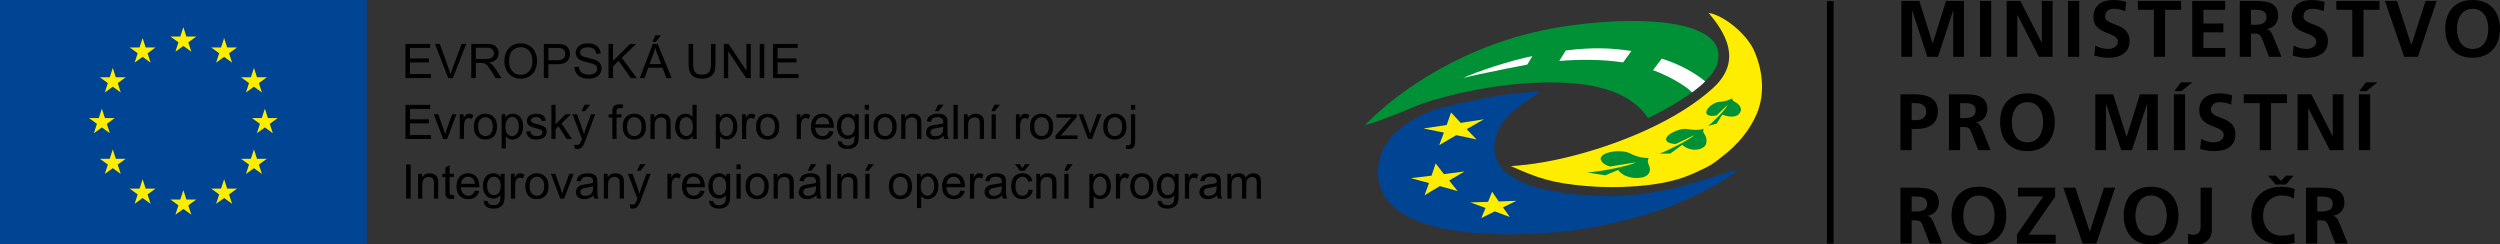 <?xml version="1.0" encoding="utf-8"?>
<!-- Generator: Adobe Illustrator 16.0.3, SVG Export Plug-In . SVG Version: 6.00 Build 0)  -->
<!DOCTYPE svg PUBLIC "-//W3C//DTD SVG 1.1//EN" "http://www.w3.org/Graphics/SVG/1.1/DTD/svg11.dtd">
<svg version="1.1" id="Vrstva_1" xmlns="http://www.w3.org/2000/svg" xmlns:xlink="http://www.w3.org/1999/xlink" x="0px" y="0px"
	 width="1227.081px" height="120px" viewBox="0 0 1227.081 120" enable-background="new 0 0 1227.081 120" xml:space="preserve">
<rect x="0" y="0" width="1227.081" height="120" fill="#333333" stroke="none"/>
<g>
	<polygon points="199.011,38.334 199.011,21.565 211.137,21.565 211.137,23.543 201.23,23.543 201.23,28.68 210.508,28.68 
		210.508,30.647 201.23,30.647 201.23,36.356 211.525,36.356 211.525,38.334 	"/>
	<g>
		<defs>
			<rect id="SVGID_1_" width="1227.081" height="120"/>
		</defs>
		<clipPath id="SVGID_2_">
			<use xlink:href="#SVGID_1_"  overflow="visible"/>
		</clipPath>
		<path clip-path="url(#SVGID_2_)" d="M219.993,38.334l-6.497-16.769h2.402l4.358,12.182c0.351,0.977,0.644,1.892,0.882,2.745
			c0.259-0.914,0.559-1.83,0.903-2.745l4.529-12.182h2.266l-6.566,16.769H219.993z"/>
		<path clip-path="url(#SVGID_2_)" d="M233.548,28.966h4.771c1.014,0,1.808-0.105,2.379-0.315c0.572-0.209,1.006-0.544,1.304-1.006
			c0.298-0.461,0.447-0.962,0.447-1.504c0-0.793-0.288-1.445-0.865-1.957c-0.575-0.51-1.485-0.766-2.727-0.766h-5.309V28.966z
			 M231.33,38.334V21.565h7.435c1.494,0,2.63,0.15,3.409,0.451c0.778,0.302,1.399,0.834,1.865,1.596
			c0.464,0.763,0.697,1.605,0.697,2.528c0,1.189-0.384,2.191-1.155,3.008c-0.771,0.817-1.959,1.335-3.569,1.556
			c0.586,0.282,1.033,0.562,1.338,0.835c0.648,0.595,1.263,1.339,1.842,2.231l2.918,4.563h-2.792l-2.219-3.487
			c-0.648-1.007-1.183-1.778-1.602-2.312c-0.42-0.534-0.795-0.908-1.127-1.121c-0.332-0.214-0.669-0.362-1.012-0.446
			c-0.252-0.053-0.663-0.08-1.235-0.08h-2.575v7.446H231.33z"/>
		<path clip-path="url(#SVGID_2_)" d="M249.851,30.2c0,2.022,0.543,3.614,1.63,4.777c1.086,1.163,2.45,1.744,4.089,1.744
			c1.67,0,3.045-0.588,4.124-1.762c1.079-1.175,1.618-2.842,1.618-5c0-1.364-0.231-2.556-0.691-3.572
			c-0.462-1.021-1.138-1.809-2.026-2.369c-0.887-0.561-1.884-0.841-2.99-0.841c-1.572,0-2.923,0.54-4.055,1.617
			C250.416,25.875,249.851,27.678,249.851,30.2 M247.562,30.166c0-2.782,0.747-4.963,2.242-6.536
			c1.495-1.575,3.425-2.362,5.788-2.362c1.549,0,2.944,0.37,4.188,1.109c1.242,0.739,2.191,1.771,2.842,3.095
			c0.652,1.321,0.979,2.823,0.979,4.5c0,1.702-0.344,3.223-1.03,4.565c-0.687,1.341-1.659,2.358-2.917,3.048
			c-1.259,0.69-2.617,1.035-4.073,1.035c-1.578,0-2.989-0.381-4.233-1.144c-1.242-0.762-2.184-1.803-2.825-3.123
			C247.882,33.034,247.562,31.639,247.562,30.166"/>
		<path clip-path="url(#SVGID_2_)" d="M269.147,29.537h4.336c1.433,0,2.452-0.266,3.054-0.801c0.603-0.534,0.903-1.285,0.903-2.253
			c0-0.702-0.176-1.302-0.532-1.802c-0.354-0.499-0.822-0.829-1.401-0.989c-0.373-0.099-1.064-0.149-2.071-0.149h-4.289V29.537z
			 M266.929,38.334V21.565h6.326c1.113,0,1.964,0.052,2.551,0.16c0.823,0.136,1.514,0.397,2.07,0.783
			c0.557,0.385,1.005,0.925,1.344,1.618c0.339,0.693,0.509,1.456,0.509,2.287c0,1.428-0.454,2.635-1.361,3.621
			c-0.907,0.987-2.547,1.481-4.918,1.481h-4.302v6.817H266.929z"/>
		<path clip-path="url(#SVGID_2_)" d="M281.94,32.946l2.093-0.183c0.099,0.838,0.331,1.526,0.691,2.064
			c0.363,0.538,0.927,0.972,1.688,1.305c0.762,0.332,1.62,0.497,2.574,0.497c0.847,0,1.594-0.125,2.241-0.378
			c0.648-0.25,1.132-0.596,1.447-1.035c0.317-0.438,0.477-0.917,0.477-1.435c0-0.527-0.154-0.986-0.459-1.379
			s-0.81-0.724-1.51-0.989c-0.451-0.175-1.446-0.448-2.986-0.817c-1.54-0.371-2.62-0.72-3.237-1.048
			c-0.8-0.419-1.397-0.938-1.79-1.561s-0.589-1.317-0.589-2.088c0-0.847,0.24-1.639,0.722-2.374
			c0.479-0.735,1.182-1.293,2.104-1.676c0.922-0.381,1.947-0.572,3.077-0.572c1.241,0,2.338,0.199,3.288,0.602
			c0.95,0.399,1.68,0.988,2.19,1.768c0.511,0.777,0.785,1.658,0.824,2.642l-2.128,0.16c-0.114-1.061-0.502-1.86-1.161-2.402
			c-0.66-0.542-1.634-0.812-2.923-0.812c-1.343,0-2.32,0.245-2.935,0.737c-0.613,0.492-0.921,1.085-0.921,1.778
			c0,0.603,0.218,1.099,0.652,1.488c0.427,0.389,1.543,0.787,3.346,1.195c1.804,0.406,3.041,0.764,3.712,1.068
			c0.978,0.451,1.698,1.021,2.162,1.711c0.465,0.69,0.698,1.485,0.698,2.384c0,0.893-0.255,1.734-0.768,2.523
			c-0.51,0.789-1.244,1.403-2.201,1.841c-0.957,0.439-2.033,0.658-3.232,0.658c-1.516,0-2.789-0.221-3.813-0.663
			c-1.026-0.441-1.832-1.107-2.416-1.995C282.278,35.072,281.97,34.067,281.94,32.946"/>
	</g>
	<polygon points="298.674,38.334 298.674,21.565 300.894,21.565 300.894,29.881 309.222,21.565 312.23,21.565 305.194,28.36 
		312.539,38.334 309.61,38.334 303.639,29.847 300.894,32.522 300.894,38.334 	"/>
	<g>
		<defs>
			<rect id="SVGID_3_" width="1227.081" height="120"/>
		</defs>
		<clipPath id="SVGID_4_">
			<use xlink:href="#SVGID_3_"  overflow="visible"/>
		</clipPath>
		<path clip-path="url(#SVGID_4_)" d="M320.201,20.535l1.522-3.203h2.7l-2.519,3.203H320.201z M318.816,31.448h5.687l-1.751-4.645
			c-0.533-1.411-0.93-2.569-1.188-3.479c-0.214,1.076-0.515,2.146-0.904,3.204L318.816,31.448z M313.979,38.334l6.44-16.769h2.392
			l6.863,16.769h-2.528l-1.957-5.079h-7.011l-1.843,5.079H313.979z"/>
		<path clip-path="url(#SVGID_4_)" d="M348.961,21.565h2.219v9.688c0,1.686-0.19,3.024-0.57,4.016
			c-0.383,0.991-1.07,1.798-2.066,2.419c-0.995,0.621-2.301,0.932-3.917,0.932c-1.572,0-2.857-0.271-3.855-0.812
			c-1-0.541-1.713-1.325-2.14-2.352c-0.427-1.024-0.64-2.427-0.64-4.203v-9.688h2.219v9.676c0,1.458,0.135,2.531,0.406,3.221
			c0.27,0.69,0.734,1.223,1.396,1.597c0.659,0.373,1.465,0.561,2.42,0.561c1.631,0,2.795-0.371,3.488-1.11
			c0.694-0.739,1.041-2.161,1.041-4.268V21.565z"/>
	</g>
	<polygon points="355.297,38.334 355.297,21.565 357.573,21.565 366.381,34.731 366.381,21.565 368.509,21.565 368.509,38.334 
		366.231,38.334 357.425,25.156 357.425,38.334 	"/>
	<rect x="372.898" y="21.565" width="2.218" height="16.769"/>
	<polygon points="379.425,38.334 379.425,21.565 391.551,21.565 391.551,23.543 381.644,23.543 381.644,28.68 390.922,28.68 
		390.922,30.647 381.644,30.647 381.644,36.356 391.938,36.356 391.938,38.334 	"/>
	<rect x="199.344" y="80.697" width="2.219" height="16.768"/>
	<g>
		<defs>
			<rect id="SVGID_5_" width="1227.081" height="120"/>
		</defs>
		<clipPath id="SVGID_6_">
			<use xlink:href="#SVGID_5_"  overflow="visible"/>
		</clipPath>
		<path clip-path="url(#SVGID_6_)" d="M205.212,97.466V85.318h1.853v1.727c0.892-1.334,2.182-2.002,3.866-2.002
			c0.733,0,1.406,0.133,2.019,0.395c0.615,0.264,1.074,0.609,1.379,1.035c0.305,0.428,0.519,0.936,0.641,1.523
			c0.076,0.379,0.114,1.047,0.114,2.002v7.469h-2.059v-7.389c0-0.84-0.08-1.469-0.24-1.883c-0.16-0.416-0.444-0.748-0.853-0.996
			c-0.408-0.248-0.886-0.371-1.435-0.371c-0.877,0-1.634,0.277-2.271,0.834c-0.637,0.559-0.955,1.615-0.955,3.17v6.635H205.212z"/>
		<path clip-path="url(#SVGID_6_)" d="M222.735,95.623l0.298,1.82c-0.579,0.121-1.098,0.184-1.555,0.184
			c-0.748,0-1.328-0.119-1.739-0.355c-0.412-0.236-0.702-0.547-0.87-0.932c-0.167-0.385-0.251-1.195-0.251-2.432v-6.988h-1.51
			v-1.604h1.51v-3.008l2.047-1.236v4.244h2.07v1.604h-2.07v7.104c0,0.588,0.036,0.965,0.109,1.131
			c0.072,0.17,0.191,0.303,0.355,0.402c0.164,0.098,0.398,0.146,0.703,0.146C222.062,95.703,222.362,95.677,222.735,95.623"/>
		<path clip-path="url(#SVGID_6_)" d="M226.306,90.224h6.783c-0.09-1.021-0.35-1.789-0.777-2.299
			c-0.657-0.793-1.507-1.189-2.551-1.189c-0.946,0-1.742,0.316-2.385,0.949C226.732,88.32,226.375,89.166,226.306,90.224
			 M233.066,93.554l2.129,0.262c-0.336,1.244-0.958,2.209-1.866,2.895c-0.907,0.688-2.067,1.029-3.477,1.029
			c-1.777,0-3.185-0.547-4.226-1.641s-1.562-2.629-1.562-4.605c0-2.043,0.526-3.629,1.578-4.758
			c1.053-1.127,2.418-1.693,4.096-1.693c1.624,0,2.952,0.553,3.98,1.658c1.03,1.105,1.545,2.662,1.545,4.668
			c0,0.123-0.005,0.305-0.012,0.549h-9.06c0.077,1.334,0.454,2.357,1.134,3.066c0.678,0.709,1.525,1.063,2.538,1.063
			c0.756,0,1.399-0.199,1.935-0.594C232.331,95.056,232.755,94.423,233.066,93.554"/>
		<path clip-path="url(#SVGID_6_)" d="M239.105,91.173c0,1.596,0.317,2.758,0.95,3.488c0.633,0.734,1.426,1.1,2.38,1.1
			c0.945,0,1.739-0.363,2.379-1.092c0.641-0.729,0.961-1.871,0.961-3.426c0-1.488-0.33-2.609-0.99-3.363
			c-0.66-0.756-1.455-1.133-2.384-1.133c-0.916,0-1.694,0.371-2.335,1.115C239.427,88.607,239.105,89.71,239.105,91.173
			 M237.401,98.472l2.002,0.299c0.084,0.617,0.317,1.066,0.698,1.35c0.511,0.379,1.209,0.572,2.093,0.572
			c0.954,0,1.689-0.193,2.209-0.572c0.518-0.383,0.868-0.916,1.052-1.602c0.106-0.42,0.155-1.303,0.149-2.643
			c-0.901,1.061-2.022,1.59-3.364,1.59c-1.671,0-2.963-0.604-3.878-1.809c-0.916-1.205-1.372-2.65-1.372-4.334
			c0-1.16,0.21-2.229,0.629-3.209s1.027-1.738,1.824-2.271c0.797-0.533,1.733-0.801,2.809-0.801c1.434,0,2.615,0.58,3.546,1.738
			v-1.463h1.899v10.5c0,1.893-0.193,3.232-0.578,4.021c-0.385,0.789-0.996,1.412-1.83,1.871c-0.835,0.457-1.863,0.686-3.083,0.686
			c-1.449,0-2.62-0.326-3.512-0.979S237.37,99.783,237.401,98.472"/>
		<path clip-path="url(#SVGID_6_)" d="M250.785,97.466V85.318h1.853v1.842c0.473-0.863,0.91-1.432,1.31-1.705
			c0.401-0.275,0.841-0.412,1.322-0.412c0.694,0,1.398,0.223,2.115,0.664l-0.708,1.91c-0.504-0.297-1.007-0.447-1.51-0.447
			c-0.451,0-0.855,0.137-1.213,0.408c-0.359,0.27-0.614,0.645-0.766,1.127c-0.229,0.73-0.343,1.533-0.343,2.4v6.361H250.785z"/>
		<path clip-path="url(#SVGID_6_)" d="M259.959,91.392c0,1.555,0.34,2.721,1.018,3.494c0.68,0.775,1.534,1.16,2.563,1.16
			c1.022,0,1.871-0.389,2.551-1.166c0.679-0.777,1.018-1.963,1.018-3.557c0-1.504-0.341-2.641-1.023-3.416
			c-0.683-0.773-1.532-1.16-2.546-1.16c-1.029,0-1.883,0.385-2.563,1.154C260.299,88.673,259.959,89.835,259.959,91.392
			 M257.843,91.392c0-2.25,0.626-3.916,1.877-5c1.043-0.898,2.318-1.35,3.82-1.35c1.67,0,3.035,0.547,4.096,1.643
			c1.059,1.094,1.589,2.605,1.589,4.535c0,1.563-0.234,2.793-0.703,3.689c-0.469,0.896-1.151,1.592-2.047,2.088
			c-0.897,0.494-1.876,0.742-2.935,0.742c-1.701,0-3.076-0.543-4.124-1.635C258.367,95.013,257.843,93.445,257.843,91.392"/>
		<path clip-path="url(#SVGID_6_)" d="M275.013,97.466l-4.62-12.148h2.173l2.608,7.275c0.282,0.785,0.541,1.602,0.778,2.447
			c0.182-0.639,0.439-1.41,0.767-2.311l2.698-7.412h2.117l-4.599,12.148H275.013z"/>
		<path clip-path="url(#SVGID_6_)" d="M291.107,91.369c-0.746,0.305-1.867,0.564-3.362,0.777c-0.848,0.123-1.445,0.26-1.797,0.412
			c-0.351,0.154-0.621,0.375-0.813,0.668c-0.189,0.295-0.285,0.621-0.285,0.98c0,0.549,0.206,1.006,0.623,1.371
			c0.415,0.367,1.023,0.549,1.824,0.549c0.793,0,1.499-0.172,2.117-0.52s1.071-0.822,1.359-1.424
			c0.224-0.465,0.333-1.15,0.333-2.059V91.369z M291.279,95.966c-0.764,0.648-1.496,1.107-2.202,1.373
			c-0.705,0.268-1.462,0.4-2.271,0.4c-1.333,0-2.358-0.324-3.076-0.977s-1.076-1.484-1.076-2.5c0-0.594,0.135-1.139,0.406-1.631
			s0.626-0.887,1.064-1.184c0.438-0.297,0.932-0.523,1.48-0.676c0.404-0.105,1.016-0.209,1.831-0.307
			c1.662-0.199,2.887-0.436,3.672-0.711c0.008-0.281,0.012-0.461,0.012-0.537c0-0.84-0.194-1.43-0.583-1.773
			c-0.527-0.465-1.31-0.697-2.347-0.697c-0.968,0-1.683,0.17-2.144,0.51c-0.462,0.338-0.802,0.939-1.024,1.801l-2.013-0.275
			c0.183-0.861,0.484-1.557,0.904-2.086c0.419-0.531,1.024-0.939,1.818-1.227c0.793-0.285,1.712-0.428,2.757-0.428
			c1.036,0,1.879,0.123,2.528,0.367c0.648,0.244,1.124,0.551,1.431,0.92c0.304,0.371,0.518,0.838,0.64,1.4
			c0.068,0.352,0.103,0.984,0.103,1.9v2.744c0,1.914,0.045,3.125,0.132,3.633c0.088,0.508,0.262,0.994,0.521,1.459h-2.151
			C291.478,97.039,291.341,96.539,291.279,95.966"/>
		<path clip-path="url(#SVGID_6_)" d="M296.382,97.466V85.318h1.854v1.727c0.892-1.334,2.181-2.002,3.865-2.002
			c0.733,0,1.405,0.133,2.02,0.395c0.615,0.264,1.074,0.609,1.379,1.035c0.305,0.428,0.518,0.936,0.641,1.523
			c0.076,0.379,0.114,1.047,0.114,2.002v7.469h-2.06v-7.389c0-0.84-0.079-1.469-0.24-1.883c-0.159-0.416-0.443-0.748-0.852-0.996
			s-0.887-0.371-1.436-0.371c-0.877,0-1.634,0.277-2.271,0.834c-0.637,0.559-0.955,1.615-0.955,3.17v6.635H296.382z"/>
		<path clip-path="url(#SVGID_6_)" d="M312.67,83.806l1.522-3.203h2.7l-2.518,3.203H312.67z M309.319,102.144l-0.229-1.934
			c0.449,0.123,0.843,0.184,1.178,0.184c0.458,0,0.824-0.076,1.099-0.229c0.274-0.154,0.499-0.367,0.674-0.641
			c0.131-0.205,0.34-0.719,0.629-1.533c0.038-0.113,0.1-0.281,0.184-0.502l-4.609-12.172h2.218l2.529,7.035
			c0.327,0.893,0.621,1.83,0.881,2.813c0.236-0.943,0.519-1.867,0.846-2.768l2.598-7.08h2.059l-4.622,12.354
			c-0.494,1.334-0.88,2.254-1.155,2.758c-0.365,0.678-0.784,1.176-1.257,1.492c-0.474,0.316-1.037,0.477-1.693,0.477
			C310.248,102.398,309.808,102.312,309.319,102.144"/>
		<path clip-path="url(#SVGID_6_)" d="M327.609,97.466V85.318h1.854v1.842c0.473-0.863,0.91-1.432,1.31-1.705
			c0.401-0.275,0.841-0.412,1.322-0.412c0.694,0,1.398,0.223,2.115,0.664l-0.708,1.91c-0.504-0.297-1.007-0.447-1.51-0.447
			c-0.451,0-0.855,0.137-1.214,0.408c-0.358,0.27-0.613,0.645-0.766,1.127c-0.229,0.73-0.343,1.533-0.343,2.4v6.361H327.609z"/>
		<path clip-path="url(#SVGID_6_)" d="M336.99,90.224h6.783c-0.091-1.021-0.351-1.789-0.777-2.299
			c-0.657-0.793-1.507-1.189-2.551-1.189c-0.946,0-1.742,0.316-2.385,0.949C337.415,88.32,337.06,89.166,336.99,90.224
			 M343.75,93.554l2.129,0.262c-0.336,1.244-0.958,2.209-1.865,2.895c-0.907,0.688-2.067,1.029-3.478,1.029
			c-1.776,0-3.185-0.547-4.226-1.641s-1.563-2.629-1.563-4.605c0-2.043,0.526-3.629,1.578-4.758
			c1.053-1.127,2.418-1.693,4.095-1.693c1.625,0,2.953,0.553,3.981,1.658c1.03,1.105,1.544,2.662,1.544,4.668
			c0,0.123-0.004,0.305-0.011,0.549h-9.061c0.077,1.334,0.454,2.357,1.135,3.066c0.678,0.709,1.523,1.063,2.537,1.063
			c0.757,0,1.399-0.199,1.936-0.594C343.016,95.056,343.439,94.423,343.75,93.554"/>
		<path clip-path="url(#SVGID_6_)" d="M349.791,91.173c0,1.596,0.316,2.758,0.95,3.488c0.633,0.734,1.426,1.1,2.38,1.1
			c0.943,0,1.739-0.363,2.379-1.092c0.641-0.729,0.961-1.871,0.961-3.426c0-1.488-0.33-2.609-0.99-3.363
			c-0.66-0.756-1.455-1.133-2.384-1.133c-0.916,0-1.694,0.371-2.335,1.115C350.112,88.607,349.791,89.71,349.791,91.173
			 M348.087,98.472l2.002,0.299c0.084,0.617,0.317,1.066,0.698,1.35c0.511,0.379,1.209,0.572,2.093,0.572
			c0.954,0,1.689-0.193,2.208-0.572c0.519-0.383,0.869-0.916,1.053-1.602c0.106-0.42,0.155-1.303,0.148-2.643
			c-0.9,1.061-2.021,1.59-3.362,1.59c-1.672,0-2.964-0.604-3.879-1.809c-0.916-1.205-1.372-2.65-1.372-4.334
			c0-1.16,0.21-2.229,0.629-3.209s1.027-1.738,1.824-2.271s1.733-0.801,2.809-0.801c1.435,0,2.615,0.58,3.547,1.738v-1.463h1.898
			v10.5c0,1.893-0.193,3.232-0.578,4.021s-0.996,1.412-1.83,1.871c-0.835,0.457-1.862,0.686-3.083,0.686
			c-1.448,0-2.62-0.326-3.512-0.979S348.056,99.783,348.087,98.472"/>
	</g>
	<path d="M361.504,85.318h2.061v12.148h-2.061V85.318z M361.504,80.697h2.061v2.367h-2.061V80.697z"/>
	<g>
		<defs>
			<rect id="SVGID_7_" width="1227.081" height="120"/>
		</defs>
		<clipPath id="SVGID_8_">
			<use xlink:href="#SVGID_7_"  overflow="visible"/>
		</clipPath>
		<path clip-path="url(#SVGID_8_)" d="M368.048,91.392c0,1.555,0.34,2.721,1.018,3.494c0.681,0.775,1.533,1.16,2.563,1.16
			c1.021,0,1.871-0.389,2.551-1.166c0.678-0.777,1.018-1.963,1.018-3.557c0-1.504-0.341-2.641-1.022-3.416
			c-0.684-0.773-1.532-1.16-2.546-1.16c-1.03,0-1.883,0.385-2.563,1.154C368.388,88.673,368.048,89.835,368.048,91.392
			 M365.932,91.392c0-2.25,0.626-3.916,1.876-5c1.044-0.898,2.318-1.35,3.821-1.35c1.67,0,3.035,0.547,4.096,1.643
			c1.059,1.094,1.589,2.605,1.589,4.535c0,1.563-0.233,2.793-0.703,3.689c-0.469,0.896-1.15,1.592-2.048,2.088
			c-0.896,0.494-1.875,0.742-2.934,0.742c-1.701,0-3.076-0.543-4.124-1.635C366.456,95.013,365.932,93.445,365.932,91.392"/>
		<path clip-path="url(#SVGID_8_)" d="M379.729,97.466V85.318h1.853v1.727c0.892-1.334,2.181-2.002,3.866-2.002
			c0.732,0,1.406,0.133,2.019,0.395c0.615,0.264,1.074,0.609,1.379,1.035c0.306,0.428,0.519,0.936,0.642,1.523
			c0.076,0.379,0.113,1.047,0.113,2.002v7.469h-2.06v-7.389c0-0.84-0.079-1.469-0.239-1.883c-0.16-0.416-0.443-0.748-0.853-0.996
			c-0.408-0.248-0.886-0.371-1.436-0.371c-0.877,0-1.634,0.277-2.271,0.834c-0.637,0.559-0.955,1.615-0.955,3.17v6.635H379.729z"/>
		<path clip-path="url(#SVGID_8_)" d="M396.509,83.806l1.521-3.203h2.7l-2.518,3.203H396.509z M400.513,91.369
			c-0.747,0.305-1.868,0.564-3.363,0.777c-0.846,0.123-1.444,0.26-1.797,0.412c-0.35,0.154-0.621,0.375-0.812,0.668
			c-0.19,0.295-0.285,0.621-0.285,0.98c0,0.549,0.207,1.006,0.623,1.371c0.415,0.367,1.022,0.549,1.824,0.549
			c0.792,0,1.498-0.172,2.116-0.52s1.071-0.822,1.361-1.424c0.222-0.465,0.332-1.15,0.332-2.059V91.369z M400.684,95.966
			c-0.762,0.648-1.496,1.107-2.202,1.373c-0.705,0.268-1.461,0.4-2.271,0.4c-1.333,0-2.359-0.324-3.076-0.977
			s-1.076-1.484-1.076-2.5c0-0.594,0.136-1.139,0.406-1.631c0.271-0.492,0.626-0.887,1.063-1.184
			c0.439-0.297,0.933-0.523,1.481-0.676c0.404-0.105,1.015-0.209,1.831-0.307c1.662-0.199,2.886-0.436,3.672-0.711
			c0.007-0.281,0.011-0.461,0.011-0.537c0-0.84-0.193-1.43-0.583-1.773c-0.526-0.465-1.309-0.697-2.345-0.697
			c-0.968,0-1.685,0.17-2.146,0.51c-0.462,0.338-0.802,0.939-1.023,1.801l-2.013-0.275c0.183-0.861,0.483-1.557,0.903-2.086
			c0.42-0.531,1.025-0.939,1.819-1.227c0.793-0.285,1.711-0.428,2.756-0.428c1.037,0,1.88,0.123,2.529,0.367
			c0.647,0.244,1.124,0.551,1.43,0.92c0.305,0.371,0.518,0.838,0.64,1.4c0.069,0.352,0.104,0.984,0.104,1.9v2.744
			c0,1.914,0.044,3.125,0.131,3.633c0.088,0.508,0.262,0.994,0.521,1.459h-2.15C400.883,97.039,400.745,96.539,400.684,95.966"/>
	</g>
	<rect x="405.741" y="80.697" width="2.059" height="16.768"/>
	<g>
		<defs>
			<rect id="SVGID_9_" width="1227.081" height="120"/>
		</defs>
		<clipPath id="SVGID_10_">
			<use xlink:href="#SVGID_9_"  overflow="visible"/>
		</clipPath>
		<path clip-path="url(#SVGID_10_)" d="M410.99,97.466V85.318h1.854v1.727c0.892-1.334,2.181-2.002,3.865-2.002
			c0.733,0,1.406,0.133,2.02,0.395c0.615,0.264,1.074,0.609,1.379,1.035c0.305,0.428,0.518,0.936,0.641,1.523
			c0.076,0.379,0.114,1.047,0.114,2.002v7.469h-2.06v-7.389c0-0.84-0.079-1.469-0.239-1.883c-0.16-0.416-0.444-0.748-0.854-0.996
			c-0.407-0.248-0.886-0.371-1.435-0.371c-0.877,0-1.634,0.277-2.271,0.834c-0.637,0.559-0.954,1.615-0.954,3.17v6.635H410.99z"/>
	</g>
	<path d="M424.742,85.318h2.059v12.148h-2.059V85.318z M424.638,83.806l1.521-3.201h2.7l-2.518,3.201H424.638z"/>
	<g>
		<defs>
			<rect id="SVGID_11_" width="1227.081" height="120"/>
		</defs>
		<clipPath id="SVGID_12_">
			<use xlink:href="#SVGID_11_"  overflow="visible"/>
		</clipPath>
		<path clip-path="url(#SVGID_12_)" d="M438.388,91.392c0,1.555,0.34,2.721,1.018,3.494c0.681,0.775,1.533,1.16,2.563,1.16
			c1.021,0,1.871-0.389,2.551-1.166c0.678-0.777,1.018-1.963,1.018-3.557c0-1.504-0.341-2.641-1.022-3.416
			c-0.684-0.773-1.532-1.16-2.546-1.16c-1.03,0-1.883,0.385-2.563,1.154C438.728,88.673,438.388,89.835,438.388,91.392
			 M436.271,91.392c0-2.25,0.626-3.916,1.876-5c1.044-0.898,2.318-1.35,3.821-1.35c1.67,0,3.035,0.547,4.095,1.643
			c1.059,1.094,1.59,2.605,1.59,4.535c0,1.563-0.233,2.793-0.703,3.689c-0.469,0.896-1.15,1.592-2.048,2.088
			c-0.896,0.494-1.875,0.742-2.934,0.742c-1.701,0-3.076-0.543-4.124-1.635C436.796,95.013,436.271,93.445,436.271,91.392"/>
		<path clip-path="url(#SVGID_12_)" d="M451.931,91.458c0,1.564,0.317,2.719,0.95,3.467s1.399,1.121,2.299,1.121
			c0.915,0,1.698-0.385,2.351-1.16c0.652-0.773,0.979-1.973,0.979-3.598c0-1.549-0.319-2.707-0.956-3.477
			c-0.637-0.771-1.398-1.156-2.282-1.156c-0.877,0-1.653,0.41-2.327,1.23C452.269,88.705,451.931,89.898,451.931,91.458
			 M450.066,102.123V85.318h1.877v1.578c0.441-0.617,0.941-1.08,1.497-1.391c0.558-0.309,1.233-0.463,2.025-0.463
			c1.037,0,1.953,0.268,2.746,0.801s1.391,1.287,1.795,2.26s0.606,2.037,0.606,3.197c0,1.242-0.224,2.361-0.669,3.357
			c-0.446,0.996-1.095,1.758-1.945,2.289c-0.85,0.529-1.744,0.793-2.682,0.793c-0.687,0-1.302-0.145-1.848-0.434
			c-0.545-0.291-0.993-0.656-1.344-1.1v5.916H450.066z"/>
		<path clip-path="url(#SVGID_12_)" d="M464.652,90.224h6.783c-0.091-1.021-0.351-1.789-0.777-2.299
			c-0.656-0.793-1.507-1.189-2.551-1.189c-0.946,0-1.742,0.316-2.385,0.949C465.077,88.32,464.722,89.166,464.652,90.224
			 M471.412,93.554l2.129,0.262c-0.336,1.244-0.958,2.209-1.866,2.895c-0.906,0.688-2.066,1.029-3.477,1.029
			c-1.777,0-3.185-0.547-4.226-1.641s-1.563-2.629-1.563-4.605c0-2.043,0.526-3.629,1.578-4.758
			c1.053-1.127,2.418-1.693,4.096-1.693c1.624,0,2.952,0.553,3.98,1.658c1.03,1.105,1.544,2.662,1.544,4.668
			c0,0.123-0.004,0.305-0.011,0.549h-9.061c0.077,1.334,0.454,2.357,1.134,3.066c0.679,0.709,1.524,1.063,2.538,1.063
			c0.756,0,1.399-0.199,1.936-0.594C470.678,95.056,471.102,94.423,471.412,93.554"/>
		<path clip-path="url(#SVGID_12_)" d="M476.102,97.466V85.318h1.854v1.842c0.473-0.863,0.909-1.432,1.31-1.705
			c0.402-0.275,0.841-0.412,1.322-0.412c0.693,0,1.397,0.223,2.115,0.664l-0.709,1.91c-0.503-0.297-1.007-0.447-1.51-0.447
			c-0.451,0-0.854,0.137-1.213,0.408c-0.359,0.27-0.614,0.645-0.766,1.127c-0.229,0.73-0.344,1.533-0.344,2.4v6.361H476.102z"/>
		<path clip-path="url(#SVGID_12_)" d="M491.683,91.369c-0.747,0.305-1.868,0.564-3.363,0.777c-0.847,0.123-1.444,0.26-1.797,0.412
			c-0.35,0.154-0.621,0.375-0.812,0.668c-0.19,0.295-0.285,0.621-0.285,0.98c0,0.549,0.206,1.006,0.623,1.371
			c0.415,0.367,1.022,0.549,1.824,0.549c0.793,0,1.498-0.172,2.116-0.52s1.071-0.822,1.361-1.424
			c0.222-0.465,0.332-1.15,0.332-2.059V91.369z M491.854,95.966c-0.762,0.648-1.496,1.107-2.202,1.373
			c-0.705,0.268-1.462,0.4-2.271,0.4c-1.333,0-2.359-0.324-3.076-0.977s-1.076-1.484-1.076-2.5c0-0.594,0.135-1.139,0.406-1.631
			c0.271-0.492,0.626-0.887,1.063-1.184c0.439-0.297,0.933-0.523,1.481-0.676c0.404-0.105,1.015-0.209,1.831-0.307
			c1.662-0.199,2.886-0.436,3.672-0.711c0.007-0.281,0.011-0.461,0.011-0.537c0-0.84-0.193-1.43-0.583-1.773
			c-0.526-0.465-1.309-0.697-2.346-0.697c-0.968,0-1.683,0.17-2.144,0.51c-0.463,0.338-0.803,0.939-1.024,1.801l-2.013-0.275
			c0.183-0.861,0.483-1.557,0.903-2.086c0.419-0.531,1.025-0.939,1.819-1.227c0.793-0.285,1.711-0.428,2.756-0.428
			c1.037,0,1.879,0.123,2.529,0.367c0.647,0.244,1.124,0.551,1.43,0.92c0.305,0.371,0.519,0.838,0.64,1.4
			c0.068,0.352,0.104,0.984,0.104,1.9v2.744c0,1.914,0.044,3.125,0.131,3.633c0.088,0.508,0.262,0.994,0.521,1.459h-2.151
			C492.053,97.039,491.916,96.539,491.854,95.966"/>
		<path clip-path="url(#SVGID_12_)" d="M501.829,82.548l1.259-1.943h2.334l-2.573,3.203h-2.197l-2.47-3.203h2.355L501.829,82.548z
			 M504.884,93.017l2.025,0.262c-0.222,1.396-0.788,2.488-1.699,3.277c-0.911,0.791-2.03,1.184-3.357,1.184
			c-1.663,0-2.998-0.543-4.009-1.629c-1.012-1.088-1.517-2.645-1.517-4.674c0-1.311,0.217-2.459,0.653-3.443
			c0.434-0.982,1.096-1.721,1.984-2.213c0.888-0.492,1.854-0.738,2.898-0.738c1.32,0,2.398,0.334,3.238,1
			c0.838,0.668,1.376,1.615,1.613,2.844l-2.003,0.309c-0.189-0.816-0.527-1.43-1.012-1.842s-1.069-0.617-1.757-0.617
			c-1.037,0-1.879,0.373-2.527,1.115c-0.647,0.744-0.972,1.92-0.972,3.527c0,1.635,0.312,2.82,0.938,3.561
			c0.624,0.738,1.439,1.107,2.446,1.107c0.809,0,1.484-0.246,2.026-0.742C504.396,94.81,504.738,94.044,504.884,93.017"/>
		<path clip-path="url(#SVGID_12_)" d="M508.67,97.466V85.318h1.853v1.727c0.893-1.334,2.182-2.002,3.866-2.002
			c0.732,0,1.405,0.133,2.02,0.395c0.614,0.264,1.073,0.609,1.379,1.035c0.305,0.428,0.518,0.936,0.641,1.523
			c0.076,0.379,0.114,1.047,0.114,2.002v7.469h-2.061v-7.389c0-0.84-0.079-1.469-0.239-1.883c-0.159-0.416-0.444-0.748-0.853-0.996
			s-0.886-0.371-1.435-0.371c-0.877,0-1.634,0.277-2.271,0.834c-0.637,0.559-0.955,1.615-0.955,3.17v6.635H508.67z"/>
	</g>
	<path d="M522.421,85.318h2.059v12.148h-2.059V85.318z M522.317,83.806l1.521-3.201h2.7l-2.518,3.201H522.317z"/>
	<g>
		<defs>
			<rect id="SVGID_13_" width="1227.081" height="120"/>
		</defs>
		<clipPath id="SVGID_14_">
			<use xlink:href="#SVGID_13_"  overflow="visible"/>
		</clipPath>
		<path clip-path="url(#SVGID_14_)" d="M536.581,91.458c0,1.564,0.317,2.719,0.95,3.467s1.4,1.121,2.299,1.121
			c0.915,0,1.698-0.385,2.351-1.16c0.652-0.773,0.979-1.973,0.979-3.598c0-1.549-0.317-2.707-0.955-3.477
			c-0.637-0.771-1.397-1.156-2.282-1.156c-0.877,0-1.652,0.41-2.327,1.23C536.919,88.705,536.581,89.898,536.581,91.458
			 M534.718,102.123V85.318h1.876v1.578c0.441-0.617,0.941-1.08,1.498-1.391c0.557-0.309,1.232-0.463,2.024-0.463
			c1.037,0,1.953,0.268,2.746,0.801c0.792,0.533,1.391,1.287,1.795,2.26c0.405,0.973,0.607,2.037,0.607,3.197
			c0,1.242-0.225,2.361-0.669,3.357c-0.447,0.996-1.096,1.758-1.946,2.289c-0.849,0.529-1.744,0.793-2.682,0.793
			c-0.687,0-1.302-0.145-1.848-0.434c-0.545-0.291-0.993-0.656-1.344-1.1v5.916H534.718z"/>
		<path clip-path="url(#SVGID_14_)" d="M547.723,97.466V85.318h1.853v1.842c0.473-0.863,0.91-1.432,1.31-1.705
			c0.401-0.275,0.842-0.412,1.322-0.412c0.694,0,1.399,0.223,2.115,0.664l-0.708,1.91c-0.503-0.297-1.007-0.447-1.51-0.447
			c-0.451,0-0.855,0.137-1.213,0.408c-0.359,0.27-0.614,0.645-0.767,1.127c-0.228,0.73-0.343,1.533-0.343,2.4v6.361H547.723z"/>
		<path clip-path="url(#SVGID_14_)" d="M556.897,91.392c0,1.555,0.339,2.721,1.018,3.494c0.68,0.775,1.533,1.16,2.563,1.16
			c1.022,0,1.871-0.389,2.552-1.166c0.678-0.777,1.018-1.963,1.018-3.557c0-1.504-0.341-2.641-1.023-3.416
			c-0.683-0.773-1.531-1.16-2.546-1.16c-1.029,0-1.883,0.385-2.563,1.154C557.236,88.673,556.897,89.835,556.897,91.392
			 M554.781,91.392c0-2.25,0.626-3.916,1.876-5c1.044-0.898,2.317-1.35,3.82-1.35c1.67,0,3.035,0.547,4.096,1.643
			c1.059,1.094,1.59,2.605,1.59,4.535c0,1.563-0.234,2.793-0.703,3.689s-1.151,1.592-2.048,2.088
			c-0.896,0.494-1.875,0.742-2.935,0.742c-1.701,0-3.076-0.543-4.124-1.635C555.305,95.013,554.781,93.445,554.781,91.392"/>
		<path clip-path="url(#SVGID_14_)" d="M569.903,91.173c0,1.596,0.317,2.758,0.95,3.488c0.633,0.734,1.426,1.1,2.38,1.1
			c0.945,0,1.739-0.363,2.379-1.092c0.642-0.729,0.961-1.871,0.961-3.426c0-1.488-0.33-2.609-0.989-3.363
			c-0.659-0.756-1.455-1.133-2.385-1.133c-0.916,0-1.692,0.371-2.334,1.115C570.226,88.607,569.903,89.71,569.903,91.173
			 M568.199,98.472l2.002,0.299c0.084,0.617,0.317,1.066,0.698,1.35c0.511,0.379,1.209,0.572,2.093,0.572
			c0.954,0,1.689-0.193,2.209-0.572c0.519-0.383,0.868-0.916,1.053-1.602c0.105-0.42,0.155-1.303,0.148-2.643
			c-0.9,1.061-2.021,1.59-3.363,1.59c-1.671,0-2.963-0.604-3.879-1.809s-1.372-2.65-1.372-4.334c0-1.16,0.21-2.229,0.63-3.209
			c0.419-0.98,1.026-1.738,1.823-2.271s1.733-0.801,2.81-0.801c1.434,0,2.614,0.58,3.546,1.738v-1.463h1.898v10.5
			c0,1.893-0.192,3.232-0.577,4.021c-0.386,0.789-0.995,1.412-1.83,1.871c-0.835,0.457-1.862,0.686-3.083,0.686
			c-1.449,0-2.62-0.326-3.513-0.979C568.601,100.765,568.17,99.783,568.199,98.472"/>
		<path clip-path="url(#SVGID_14_)" d="M581.582,97.466V85.318h1.854v1.842c0.473-0.863,0.91-1.432,1.31-1.705
			c0.401-0.275,0.842-0.412,1.322-0.412c0.694,0,1.399,0.223,2.115,0.664l-0.708,1.91c-0.504-0.297-1.007-0.447-1.51-0.447
			c-0.451,0-0.855,0.137-1.215,0.408c-0.357,0.27-0.612,0.645-0.765,1.127c-0.229,0.73-0.343,1.533-0.343,2.4v6.361H581.582z"/>
		<path clip-path="url(#SVGID_14_)" d="M597.163,91.369c-0.747,0.305-1.868,0.564-3.363,0.777c-0.847,0.123-1.444,0.26-1.797,0.412
			c-0.35,0.154-0.621,0.375-0.812,0.668c-0.19,0.295-0.285,0.621-0.285,0.98c0,0.549,0.207,1.006,0.623,1.371
			c0.415,0.367,1.022,0.549,1.824,0.549c0.793,0,1.499-0.172,2.117-0.52c0.617-0.348,1.07-0.822,1.36-1.424
			c0.222-0.465,0.332-1.15,0.332-2.059V91.369z M597.334,95.966c-0.762,0.648-1.496,1.107-2.202,1.373
			c-0.705,0.268-1.462,0.4-2.271,0.4c-1.333,0-2.359-0.324-3.076-0.977s-1.076-1.484-1.076-2.5c0-0.594,0.135-1.139,0.406-1.631
			c0.271-0.492,0.626-0.887,1.064-1.184s0.932-0.523,1.48-0.676c0.404-0.105,1.015-0.209,1.831-0.307
			c1.662-0.199,2.886-0.436,3.672-0.711c0.007-0.281,0.011-0.461,0.011-0.537c0-0.84-0.193-1.43-0.583-1.773
			c-0.526-0.465-1.309-0.697-2.346-0.697c-0.967,0-1.683,0.17-2.144,0.51c-0.462,0.338-0.803,0.939-1.024,1.801l-2.013-0.275
			c0.183-0.861,0.483-1.557,0.903-2.086c0.419-0.531,1.025-0.939,1.819-1.227c0.793-0.285,1.711-0.428,2.756-0.428
			c1.037,0,1.88,0.123,2.529,0.367c0.648,0.244,1.124,0.551,1.43,0.92c0.306,0.371,0.519,0.838,0.641,1.4
			c0.068,0.352,0.103,0.984,0.103,1.9v2.744c0,1.914,0.044,3.125,0.131,3.633c0.088,0.508,0.263,0.994,0.521,1.459h-2.151
			C597.533,97.039,597.396,96.539,597.334,95.966"/>
		<path clip-path="url(#SVGID_14_)" d="M602.438,97.466V85.318h1.842v1.703c0.381-0.594,0.888-1.072,1.521-1.436
			c0.633-0.361,1.354-0.543,2.161-0.543c0.9,0,1.639,0.188,2.214,0.561c0.576,0.373,0.982,0.896,1.219,1.566
			c0.961-1.416,2.212-2.127,3.752-2.127c1.205,0,2.131,0.334,2.779,1.002c0.648,0.666,0.972,1.693,0.972,3.082v8.34h-2.047v-7.654
			c0-0.822-0.066-1.416-0.2-1.777c-0.134-0.363-0.375-0.654-0.728-0.875c-0.35-0.221-0.762-0.332-1.234-0.332
			c-0.854,0-1.564,0.285-2.127,0.852c-0.564,0.568-0.848,1.479-0.848,2.729v7.059h-2.059v-7.893c0-0.916-0.168-1.604-0.503-2.061
			c-0.336-0.457-0.885-0.686-1.648-0.686c-0.578,0-1.114,0.152-1.605,0.457c-0.492,0.307-0.851,0.752-1.07,1.338
			c-0.222,0.588-0.332,1.434-0.332,2.541v6.303H602.438z"/>
	</g>
	<polygon points="199.011,68.228 199.011,51.459 211.137,51.459 211.137,53.437 201.23,53.437 201.23,58.572 210.508,58.572 
		210.508,60.541 201.23,60.541 201.23,66.25 211.525,66.25 211.525,68.228 	"/>
	<g>
		<defs>
			<rect id="SVGID_15_" width="1227.081" height="120"/>
		</defs>
		<clipPath id="SVGID_16_">
			<use xlink:href="#SVGID_15_"  overflow="visible"/>
		</clipPath>
		<path clip-path="url(#SVGID_16_)" d="M217.539,68.228l-4.62-12.149h2.173l2.608,7.276c0.282,0.785,0.541,1.602,0.778,2.447
			c0.182-0.639,0.439-1.41,0.767-2.311l2.698-7.413h2.117l-4.599,12.149H217.539z"/>
		<path clip-path="url(#SVGID_16_)" d="M225.69,68.228V56.079h1.853v1.842c0.473-0.862,0.91-1.431,1.31-1.704
			c0.401-0.274,0.841-0.412,1.322-0.412c0.694,0,1.398,0.222,2.115,0.663l-0.708,1.911c-0.504-0.298-1.007-0.447-1.51-0.447
			c-0.451,0-0.855,0.137-1.213,0.407c-0.359,0.27-0.614,0.646-0.766,1.126c-0.229,0.732-0.343,1.534-0.343,2.402v6.361H225.69z"/>
		<path clip-path="url(#SVGID_16_)" d="M234.702,62.154c0,1.555,0.339,2.721,1.017,3.494c0.68,0.775,1.533,1.16,2.563,1.16
			c1.022,0,1.871-0.389,2.551-1.166c0.678-0.777,1.018-1.963,1.018-3.557c0-1.503-0.341-2.641-1.023-3.416
			c-0.683-0.774-1.532-1.161-2.546-1.161c-1.03,0-1.883,0.386-2.563,1.155C235.041,59.435,234.702,60.597,234.702,62.154
			 M232.584,62.154c0-2.25,0.626-3.916,1.877-5c1.043-0.899,2.318-1.35,3.82-1.35c1.67,0,3.035,0.547,4.096,1.643
			c1.059,1.093,1.589,2.605,1.589,4.535c0,1.563-0.234,2.793-0.703,3.689c-0.469,0.896-1.151,1.592-2.048,2.088
			c-0.896,0.494-1.875,0.742-2.934,0.742c-1.701,0-3.076-0.543-4.124-1.635C233.108,65.777,232.584,64.207,232.584,62.154"/>
		<path clip-path="url(#SVGID_16_)" d="M248.081,62.22c0,1.564,0.317,2.721,0.95,3.467c0.633,0.748,1.4,1.121,2.299,1.121
			c0.915,0,1.699-0.385,2.351-1.16c0.652-0.773,0.979-1.973,0.979-3.598c0-1.548-0.319-2.707-0.956-3.477
			c-0.637-0.771-1.398-1.156-2.282-1.156c-0.877,0-1.653,0.41-2.327,1.23C248.419,59.466,248.081,60.659,248.081,62.22
			 M246.217,72.884V56.079h1.877v1.579c0.441-0.618,0.942-1.081,1.497-1.391c0.557-0.309,1.233-0.464,2.026-0.464
			c1.036,0,1.952,0.269,2.745,0.802s1.391,1.286,1.795,2.259c0.405,0.974,0.607,2.039,0.607,3.198c0,1.242-0.224,2.361-0.669,3.357
			c-0.447,0.996-1.095,1.758-1.946,2.289c-0.849,0.529-1.744,0.793-2.681,0.793c-0.687,0-1.302-0.145-1.848-0.434
			c-0.544-0.289-0.993-0.656-1.344-1.1v5.916H246.217z"/>
		<path clip-path="url(#SVGID_16_)" d="M258.258,64.601l2.035-0.32c0.115,0.816,0.433,1.441,0.956,1.875
			c0.522,0.438,1.253,0.652,2.191,0.652c0.945,0,1.647-0.191,2.104-0.576c0.458-0.385,0.686-0.838,0.686-1.357
			c0-0.463-0.201-0.83-0.606-1.096c-0.282-0.184-0.983-0.418-2.104-0.699c-1.51-0.381-2.557-0.711-3.14-0.99
			c-0.583-0.277-1.026-0.662-1.328-1.154c-0.3-0.493-0.451-1.036-0.451-1.63c0-0.542,0.123-1.042,0.371-1.504
			c0.248-0.463,0.586-0.847,1.012-1.15c0.322-0.236,0.757-0.437,1.31-0.6c0.553-0.164,1.146-0.247,1.779-0.247
			c0.954,0,1.791,0.138,2.511,0.411c0.721,0.275,1.253,0.647,1.597,1.116c0.343,0.47,0.579,1.097,0.708,1.882l-2.013,0.274
			c-0.091-0.626-0.357-1.114-0.796-1.464c-0.438-0.353-1.057-0.527-1.858-0.527c-0.946,0-1.62,0.156-2.024,0.469
			c-0.404,0.313-0.607,0.681-0.607,1.1c0,0.266,0.084,0.507,0.252,0.72c0.167,0.222,0.431,0.405,0.789,0.55
			c0.205,0.076,0.812,0.251,1.819,0.525c1.457,0.389,2.472,0.708,3.048,0.956c0.577,0.248,1.027,0.607,1.356,1.082
			c0.328,0.473,0.492,1.059,0.492,1.762c0,0.686-0.2,1.332-0.601,1.938c-0.4,0.605-0.978,1.076-1.732,1.406
			c-0.756,0.332-1.609,0.498-2.563,0.498c-1.579,0-2.781-0.328-3.609-0.982C259.016,66.863,258.487,65.89,258.258,64.601"/>
	</g>
	<polygon points="270.643,68.228 270.643,51.459 272.703,51.459 272.703,61.021 277.576,56.079 280.241,56.079 275.597,60.586 
		280.71,68.228 278.17,68.228 274.155,62.015 272.703,63.412 272.703,68.228 	"/>
	<g>
		<defs>
			<rect id="SVGID_17_" width="1227.081" height="120"/>
		</defs>
		<clipPath id="SVGID_18_">
			<use xlink:href="#SVGID_17_"  overflow="visible"/>
		</clipPath>
		<path clip-path="url(#SVGID_18_)" d="M285.44,54.569l1.522-3.203h2.699l-2.516,3.203H285.44z M282.09,72.906l-0.229-1.934
			c0.45,0.123,0.842,0.184,1.178,0.184c0.457,0,0.824-0.076,1.099-0.229c0.273-0.152,0.499-0.367,0.674-0.641
			c0.129-0.205,0.339-0.717,0.628-1.533c0.039-0.113,0.1-0.281,0.184-0.502l-4.61-12.172h2.219l2.529,7.036
			c0.327,0.893,0.62,1.83,0.881,2.813c0.235-0.943,0.518-1.869,0.845-2.768l2.598-7.081h2.059l-4.621,12.354
			c-0.496,1.334-0.88,2.256-1.156,2.758c-0.365,0.678-0.784,1.176-1.257,1.492s-1.037,0.475-1.694,0.475
			C283.02,73.158,282.578,73.074,282.09,72.906"/>
		<path clip-path="url(#SVGID_18_)" d="M300.568,68.228V57.681h-1.819v-1.602h1.819v-1.292c0-0.816,0.071-1.424,0.217-1.819
			c0.198-0.533,0.547-0.966,1.046-1.298c0.5-0.331,1.2-0.498,2.1-0.498c0.579,0,1.221,0.068,1.922,0.207l-0.309,1.795
			c-0.427-0.076-0.831-0.115-1.213-0.115c-0.625,0-1.067,0.134-1.327,0.4c-0.259,0.268-0.388,0.767-0.388,1.499v1.121h2.367v1.602
			h-2.367v10.547H300.568z"/>
		<path clip-path="url(#SVGID_18_)" d="M307.771,62.154c0,1.555,0.34,2.721,1.019,3.494c0.68,0.775,1.532,1.16,2.563,1.16
			c1.022,0,1.871-0.389,2.551-1.166c0.679-0.777,1.019-1.963,1.019-3.557c0-1.503-0.341-2.641-1.023-3.416s-1.532-1.161-2.546-1.161
			c-1.03,0-1.883,0.386-2.563,1.155C308.11,59.435,307.771,60.597,307.771,62.154 M305.654,62.154c0-2.25,0.626-3.916,1.876-5
			c1.044-0.899,2.318-1.35,3.821-1.35c1.67,0,3.035,0.547,4.096,1.643c1.06,1.093,1.589,2.605,1.589,4.535
			c0,1.563-0.233,2.793-0.702,3.689c-0.47,0.896-1.151,1.592-2.049,2.088c-0.896,0.494-1.875,0.742-2.934,0.742
			c-1.701,0-3.076-0.543-4.124-1.635C306.179,65.777,305.654,64.207,305.654,62.154"/>
		<path clip-path="url(#SVGID_18_)" d="M319.287,68.228V56.079h1.853v1.728c0.893-1.335,2.182-2.002,3.866-2.002
			c0.733,0,1.406,0.132,2.02,0.394c0.614,0.264,1.073,0.609,1.379,1.036c0.304,0.428,0.518,0.935,0.641,1.522
			c0.076,0.38,0.114,1.048,0.114,2.002v7.469h-2.061v-7.389c0-0.84-0.079-1.467-0.238-1.882c-0.16-0.417-0.444-0.748-0.854-0.996
			c-0.408-0.248-0.886-0.372-1.435-0.372c-0.877,0-1.635,0.278-2.271,0.835c-0.637,0.558-0.955,1.614-0.955,3.169v6.635H319.287z"/>
		<path clip-path="url(#SVGID_18_)" d="M333.525,62.166c0,1.555,0.326,2.719,0.982,3.488s1.43,1.154,2.322,1.154
			c0.9,0,1.664-0.367,2.294-1.102c0.629-0.736,0.943-1.859,0.943-3.371c0-1.661-0.319-2.881-0.96-3.659
			c-0.641-0.779-1.432-1.168-2.368-1.168c-0.916,0-1.68,0.374-2.294,1.121C333.831,59.379,333.525,60.556,333.525,62.166
			 M340.033,68.228v-1.533c-0.771,1.205-1.903,1.807-3.397,1.807c-0.968,0-1.858-0.268-2.671-0.801
			c-0.812-0.533-1.44-1.277-1.888-2.236c-0.445-0.957-0.669-2.055-0.669-3.299c0-1.212,0.202-2.313,0.605-3.302
			c0.405-0.986,1.011-1.743,1.82-2.269c0.808-0.527,1.711-0.79,2.71-0.79c0.733,0,1.385,0.154,1.956,0.463
			c0.572,0.31,1.038,0.711,1.396,1.206v-6.015h2.048v16.769H340.033z"/>
		<path clip-path="url(#SVGID_18_)" d="M353.226,62.22c0,1.564,0.317,2.721,0.95,3.467c0.633,0.748,1.399,1.121,2.299,1.121
			c0.915,0,1.698-0.385,2.351-1.16c0.652-0.773,0.979-1.973,0.979-3.598c0-1.548-0.319-2.707-0.956-3.477
			c-0.637-0.771-1.398-1.156-2.282-1.156c-0.877,0-1.653,0.41-2.327,1.23C353.563,59.466,353.226,60.659,353.226,62.22
			 M351.361,72.884V56.079h1.877v1.579c0.441-0.618,0.941-1.081,1.497-1.391c0.558-0.309,1.233-0.464,2.025-0.464
			c1.037,0,1.953,0.269,2.746,0.802s1.391,1.286,1.795,2.259c0.404,0.974,0.606,2.039,0.606,3.198c0,1.242-0.224,2.361-0.669,3.357
			c-0.446,0.996-1.095,1.758-1.945,2.289c-0.85,0.529-1.744,0.793-2.682,0.793c-0.687,0-1.302-0.145-1.848-0.434
			c-0.545-0.289-0.993-0.656-1.344-1.1v5.916H351.361z"/>
		<path clip-path="url(#SVGID_18_)" d="M364.204,68.228V56.079h1.853v1.842c0.474-0.862,0.91-1.431,1.311-1.704
			c0.4-0.274,0.841-0.412,1.322-0.412c0.693,0,1.397,0.222,2.114,0.663l-0.708,1.911c-0.504-0.298-1.007-0.447-1.51-0.447
			c-0.451,0-0.854,0.137-1.214,0.407c-0.358,0.27-0.613,0.646-0.765,1.126c-0.229,0.732-0.344,1.534-0.344,2.402v6.361H364.204z"/>
		<path clip-path="url(#SVGID_18_)" d="M373.215,62.154c0,1.555,0.339,2.721,1.018,3.494c0.68,0.775,1.532,1.16,2.563,1.16
			c1.022,0,1.871-0.389,2.551-1.166c0.679-0.777,1.019-1.963,1.019-3.557c0-1.503-0.341-2.641-1.023-3.416s-1.531-1.161-2.546-1.161
			c-1.03,0-1.883,0.386-2.563,1.155C373.554,59.435,373.215,60.597,373.215,62.154 M371.098,62.154c0-2.25,0.626-3.916,1.876-5
			c1.045-0.899,2.318-1.35,3.821-1.35c1.67,0,3.035,0.547,4.096,1.643c1.06,1.093,1.59,2.605,1.59,4.535
			c0,1.563-0.234,2.793-0.703,3.689s-1.151,1.592-2.048,2.088c-0.896,0.494-1.875,0.742-2.935,0.742
			c-1.701,0-3.076-0.543-4.124-1.635C371.622,65.777,371.098,64.207,371.098,62.154"/>
		<path clip-path="url(#SVGID_18_)" d="M391.051,68.228V56.079h1.854v1.842c0.473-0.862,0.91-1.431,1.31-1.704
			c0.401-0.274,0.842-0.412,1.322-0.412c0.694,0,1.399,0.222,2.115,0.663l-0.708,1.911c-0.504-0.298-1.007-0.447-1.51-0.447
			c-0.451,0-0.855,0.137-1.214,0.407c-0.358,0.27-0.613,0.646-0.766,1.126c-0.229,0.732-0.343,1.534-0.343,2.402v6.361H391.051z"/>
		<path clip-path="url(#SVGID_18_)" d="M400.268,60.985h6.783c-0.09-1.021-0.35-1.787-0.777-2.298
			c-0.655-0.793-1.507-1.189-2.551-1.189c-0.946,0-1.741,0.316-2.385,0.95C400.693,59.081,400.337,59.927,400.268,60.985
			 M407.027,64.316l2.129,0.262c-0.336,1.244-0.958,2.209-1.865,2.895c-0.907,0.688-2.067,1.029-3.478,1.029
			c-1.776,0-3.185-0.547-4.226-1.641s-1.563-2.629-1.563-4.605c0-2.042,0.526-3.628,1.578-4.757
			c1.053-1.128,2.418-1.693,4.096-1.693c1.624,0,2.952,0.553,3.98,1.658c1.03,1.105,1.544,2.661,1.544,4.667
			c0,0.123-0.004,0.305-0.011,0.549h-9.061c0.077,1.334,0.454,2.357,1.135,3.066c0.678,0.709,1.523,1.063,2.537,1.063
			c0.757,0,1.399-0.199,1.936-0.594C406.293,65.818,406.717,65.185,407.027,64.316"/>
		<path clip-path="url(#SVGID_18_)" d="M412.904,61.937c0,1.594,0.317,2.756,0.949,3.486c0.634,0.734,1.427,1.1,2.381,1.1
			c0.944,0,1.738-0.363,2.379-1.092s0.961-1.871,0.961-3.426c0-1.488-0.33-2.609-0.99-3.363c-0.659-0.757-1.455-1.134-2.384-1.134
			c-0.916,0-1.694,0.372-2.335,1.115C413.226,59.369,412.904,60.472,412.904,61.937 M411.2,69.234l2.002,0.299
			c0.084,0.617,0.316,1.066,0.698,1.35c0.512,0.379,1.209,0.572,2.093,0.572c0.954,0,1.688-0.193,2.209-0.572
			c0.518-0.383,0.869-0.916,1.052-1.602c0.106-0.42,0.156-1.301,0.149-2.643c-0.901,1.061-2.022,1.59-3.363,1.59
			c-1.671,0-2.963-0.604-3.879-1.809c-0.915-1.205-1.372-2.648-1.372-4.334c0-1.161,0.21-2.228,0.629-3.209
			c0.419-0.979,1.027-1.737,1.824-2.27c0.797-0.534,1.732-0.803,2.809-0.803c1.435,0,2.616,0.581,3.546,1.739v-1.464h1.899v10.5
			c0,1.893-0.193,3.232-0.578,4.021s-0.995,1.412-1.83,1.871c-0.835,0.457-1.863,0.686-3.083,0.686
			c-1.449,0-2.619-0.326-3.511-0.979C411.601,71.527,411.17,70.544,411.2,69.234"/>
	</g>
	<path d="M424.453,56.079h2.06v12.149h-2.06V56.079z M424.453,51.458h2.06v2.368h-2.06V51.458z"/>
	<g>
		<defs>
			<rect id="SVGID_19_" width="1227.081" height="120"/>
		</defs>
		<clipPath id="SVGID_20_">
			<use xlink:href="#SVGID_19_"  overflow="visible"/>
		</clipPath>
		<path clip-path="url(#SVGID_20_)" d="M430.833,62.154c0,1.555,0.34,2.721,1.018,3.494c0.681,0.775,1.533,1.16,2.563,1.16
			c1.021,0,1.871-0.389,2.551-1.166c0.678-0.777,1.018-1.963,1.018-3.557c0-1.503-0.341-2.641-1.022-3.416
			c-0.683-0.774-1.532-1.161-2.546-1.161c-1.03,0-1.883,0.386-2.563,1.155C431.173,59.435,430.833,60.597,430.833,62.154
			 M428.717,62.154c0-2.25,0.626-3.916,1.876-5c1.044-0.899,2.318-1.35,3.821-1.35c1.67,0,3.035,0.547,4.095,1.643
			c1.06,1.093,1.59,2.605,1.59,4.535c0,1.563-0.233,2.793-0.703,3.689c-0.469,0.896-1.15,1.592-2.048,2.088
			c-0.896,0.494-1.875,0.742-2.934,0.742c-1.701,0-3.076-0.543-4.124-1.635C429.241,65.777,428.717,64.207,428.717,62.154"/>
		<path clip-path="url(#SVGID_20_)" d="M442.35,68.228V56.079h1.853v1.728c0.892-1.335,2.181-2.002,3.866-2.002
			c0.732,0,1.406,0.132,2.019,0.394c0.615,0.264,1.074,0.609,1.379,1.036c0.306,0.428,0.519,0.935,0.642,1.522
			c0.076,0.38,0.113,1.048,0.113,2.002v7.469h-2.06v-7.389c0-0.84-0.079-1.467-0.239-1.882c-0.16-0.417-0.443-0.748-0.853-0.996
			c-0.408-0.248-0.886-0.372-1.436-0.372c-0.877,0-1.634,0.278-2.271,0.835c-0.637,0.558-0.955,1.614-0.955,3.169v6.635H442.35z"/>
		<path clip-path="url(#SVGID_20_)" d="M458.966,54.568l1.521-3.202h2.7l-2.518,3.202H458.966z M462.97,62.13
			c-0.747,0.305-1.868,0.564-3.363,0.777c-0.847,0.123-1.444,0.26-1.797,0.414c-0.35,0.152-0.621,0.375-0.812,0.668
			s-0.285,0.619-0.285,0.979c0,0.549,0.207,1.006,0.623,1.371c0.415,0.367,1.022,0.549,1.824,0.549c0.793,0,1.498-0.172,2.116-0.52
			s1.071-0.822,1.361-1.424c0.222-0.465,0.332-1.15,0.332-2.059V62.13z M463.141,66.728c-0.762,0.648-1.496,1.107-2.202,1.373
			c-0.705,0.268-1.462,0.4-2.271,0.4c-1.333,0-2.359-0.324-3.076-0.977s-1.076-1.484-1.076-2.5c0-0.596,0.136-1.139,0.406-1.631
			c0.271-0.492,0.626-0.887,1.063-1.184c0.439-0.297,0.933-0.523,1.481-0.674c0.404-0.107,1.015-0.209,1.831-0.309
			c1.662-0.2,2.886-0.436,3.672-0.711c0.007-0.281,0.011-0.46,0.011-0.537c0-0.839-0.193-1.43-0.583-1.773
			c-0.526-0.464-1.309-0.697-2.345-0.697c-0.968,0-1.684,0.171-2.146,0.51s-0.802,0.939-1.023,1.801l-2.013-0.274
			c0.183-0.861,0.483-1.556,0.903-2.087c0.419-0.53,1.025-0.938,1.819-1.226c0.793-0.284,1.711-0.428,2.756-0.428
			c1.037,0,1.88,0.122,2.529,0.366c0.647,0.244,1.124,0.551,1.43,0.921c0.305,0.37,0.518,0.837,0.64,1.401
			c0.069,0.35,0.104,0.983,0.104,1.898v2.745c0,1.914,0.044,3.125,0.131,3.633c0.088,0.506,0.262,0.994,0.521,1.459h-2.151
			C463.34,67.8,463.203,67.3,463.141,66.728"/>
	</g>
	<rect x="468.034" y="51.458" width="2.059" height="16.768"/>
	<g>
		<defs>
			<rect id="SVGID_21_" width="1227.081" height="120"/>
		</defs>
		<clipPath id="SVGID_22_">
			<use xlink:href="#SVGID_21_"  overflow="visible"/>
		</clipPath>
		<path clip-path="url(#SVGID_22_)" d="M473.121,68.228V56.079h1.853v1.728c0.892-1.335,2.181-2.002,3.866-2.002
			c0.732,0,1.405,0.132,2.019,0.394c0.615,0.264,1.074,0.609,1.379,1.036c0.306,0.428,0.519,0.935,0.642,1.522
			c0.076,0.38,0.113,1.048,0.113,2.002v7.469h-2.06v-7.389c0-0.84-0.079-1.467-0.24-1.882c-0.159-0.417-0.442-0.748-0.852-0.996
			c-0.408-0.248-0.886-0.372-1.436-0.372c-0.877,0-1.634,0.278-2.271,0.835c-0.637,0.558-0.955,1.614-0.955,3.169v6.635H473.121z"/>
	</g>
	<path d="M486.706,56.079h2.059v12.149h-2.059V56.079z M486.603,54.569l1.521-3.203h2.7l-2.518,3.203H486.603z"/>
	<g>
		<defs>
			<rect id="SVGID_23_" width="1227.081" height="120"/>
		</defs>
		<clipPath id="SVGID_24_">
			<use xlink:href="#SVGID_23_"  overflow="visible"/>
		</clipPath>
		<path clip-path="url(#SVGID_24_)" d="M498.651,68.228V56.079h1.853v1.842c0.474-0.862,0.91-1.431,1.311-1.704
			c0.4-0.274,0.841-0.412,1.321-0.412c0.694,0,1.398,0.222,2.115,0.663l-0.708,1.911c-0.504-0.298-1.007-0.447-1.51-0.447
			c-0.451,0-0.855,0.137-1.213,0.407c-0.359,0.27-0.614,0.646-0.766,1.126c-0.229,0.732-0.344,1.534-0.344,2.402v6.361H498.651z"/>
		<path clip-path="url(#SVGID_24_)" d="M507.664,62.154c0,1.555,0.339,2.721,1.017,3.494c0.68,0.775,1.533,1.16,2.563,1.16
			c1.021,0,1.871-0.389,2.551-1.166c0.679-0.777,1.018-1.963,1.018-3.557c0-1.503-0.341-2.641-1.022-3.416
			c-0.684-0.774-1.532-1.161-2.546-1.161c-1.03,0-1.884,0.386-2.563,1.155C508.003,59.435,507.664,60.597,507.664,62.154
			 M505.547,62.154c0-2.25,0.626-3.916,1.876-5c1.044-0.899,2.317-1.35,3.821-1.35c1.67,0,3.034,0.547,4.096,1.643
			c1.059,1.093,1.589,2.605,1.589,4.535c0,1.563-0.234,2.793-0.703,3.689s-1.151,1.592-2.048,2.088
			c-0.896,0.494-1.875,0.742-2.934,0.742c-1.701,0-3.076-0.543-4.124-1.635C506.07,65.777,505.547,64.207,505.547,62.154"/>
		<path clip-path="url(#SVGID_24_)" d="M518.092,68.228v-1.67l7.732-8.877c-0.878,0.046-1.65,0.069-2.322,0.069h-4.953v-1.671h9.93
			v1.362l-6.577,7.708l-1.271,1.408c0.923-0.07,1.788-0.104,2.597-0.104h5.616v1.773H518.092z"/>
		<path clip-path="url(#SVGID_24_)" d="M534.103,68.228l-4.62-12.149h2.173l2.608,7.276c0.281,0.785,0.541,1.602,0.777,2.447
			c0.183-0.639,0.439-1.41,0.768-2.311l2.698-7.413h2.116l-4.599,12.149H534.103z"/>
		<path clip-path="url(#SVGID_24_)" d="M543.627,62.154c0,1.555,0.34,2.721,1.018,3.494c0.68,0.775,1.533,1.16,2.563,1.16
			c1.021,0,1.871-0.389,2.551-1.166c0.679-0.777,1.018-1.963,1.018-3.557c0-1.503-0.341-2.641-1.022-3.416
			c-0.684-0.774-1.532-1.161-2.546-1.161c-1.03,0-1.884,0.386-2.563,1.155C543.967,59.435,543.627,60.597,543.627,62.154
			 M541.511,62.154c0-2.25,0.626-3.916,1.877-5c1.043-0.899,2.318-1.35,3.82-1.35c1.67,0,3.034,0.547,4.096,1.643
			c1.058,1.093,1.589,2.605,1.589,4.535c0,1.563-0.234,2.793-0.703,3.689s-1.15,1.592-2.047,2.088
			c-0.896,0.494-1.876,0.742-2.935,0.742c-1.701,0-3.076-0.543-4.124-1.635C542.035,65.777,541.511,64.207,541.511,62.154"/>
		<path clip-path="url(#SVGID_24_)" d="M555.133,51.458h2.059v2.392h-2.059V51.458z M552.523,72.941l0.389-1.75
			c0.412,0.107,0.736,0.16,0.973,0.16c0.421,0,0.731-0.141,0.938-0.418c0.205-0.279,0.31-0.975,0.31-2.088V56.078h2.059V68.89
			c0,1.496-0.195,2.537-0.584,3.125c-0.496,0.762-1.319,1.143-2.471,1.143C553.579,73.158,553.041,73.085,552.523,72.941"/>
	</g>
	<rect fill="#004494" width="180" height="120"/>
	<polygon fill="#FFED00" points="90,22.547 93.919,25.394 92.422,20.788 96.34,17.939 91.497,17.939 90,13.334 88.503,17.939 
		83.66,17.939 87.578,20.788 86.082,25.394 	"/>
	<polygon fill="#FFED00" points="70,27.905 73.919,30.753 72.422,26.146 76.34,23.299 71.497,23.299 70,18.692 68.503,23.299 
		63.66,23.299 67.578,26.146 66.082,30.753 	"/>
	<polygon fill="#FFED00" points="55.359,42.547 59.277,45.394 57.781,40.786 61.699,37.939 56.856,37.939 55.359,33.334 
		53.862,37.939 49.019,37.939 52.937,40.786 51.441,45.394 	"/>
	<polygon fill="#FFED00" points="50,62.546 53.918,65.394 52.422,60.788 56.34,57.939 51.497,57.939 50,53.334 48.503,57.939 
		43.66,57.939 47.578,60.788 46.081,65.394 	"/>
	<polygon fill="#FFED00" points="130,62.546 133.918,65.394 132.422,60.788 136.34,57.939 131.497,57.939 130,53.334 
		128.503,57.939 123.66,57.939 127.578,60.788 126.082,65.394 	"/>
	<polygon fill="#FFED00" points="124.641,42.547 128.559,45.394 127.063,40.786 130.981,37.939 126.138,37.939 124.641,33.334 
		123.144,37.939 118.301,37.939 122.219,40.786 120.722,45.394 	"/>
	<polygon fill="#FFED00" points="110,27.905 113.918,30.753 112.422,26.146 116.34,23.299 111.497,23.299 110,18.692 
		108.503,23.299 103.66,23.299 107.578,26.146 106.082,30.753 	"/>
	<polygon fill="#FFED00" points="124.641,82.546 128.559,85.394 127.063,80.789 130.981,77.939 126.138,77.939 124.641,73.333 
		123.144,77.939 118.301,77.939 122.219,80.789 120.722,85.394 	"/>
	<polygon fill="#FFED00" points="110,97.187 113.918,100.035 112.422,95.429 116.34,92.582 111.497,92.582 110,87.974 
		108.503,92.582 103.66,92.582 107.578,95.429 106.082,100.035 	"/>
	<polygon fill="#FFED00" points="90,102.546 93.919,105.394 92.422,100.789 96.34,97.939 91.497,97.939 90,93.333 88.503,97.939 
		83.66,97.939 87.578,100.789 86.082,105.394 	"/>
	<polygon fill="#FFED00" points="70,97.187 73.919,100.035 72.422,95.429 76.34,92.582 71.497,92.582 70,87.974 68.503,92.582 
		63.66,92.582 67.578,95.429 66.082,100.035 	"/>
	<polygon fill="#FFED00" points="55.359,82.546 59.277,85.394 57.781,80.789 61.699,77.939 56.856,77.939 55.359,73.333 
		53.862,77.939 49.019,77.939 52.937,80.789 51.441,85.394 	"/>
	<rect x="896.711" y="0.573" width="3.273" height="119.016"/>
	<polygon points="955.177,0.47 948.661,21.239 948.583,21.239 942.066,0.47 933.272,0.47 933.272,27.874 938.531,27.874 
		938.531,5.339 938.611,5.261 945.992,27.874 951.251,27.874 958.633,5.261 958.71,5.261 958.71,27.874 963.971,27.874 
		963.971,0.47 	"/>
	<rect x="971.845" y="0.47" width="5.495" height="27.404"/>
	<polygon points="1002.197,0.47 1002.197,20.964 1002.122,20.964 991.678,0.47 984.926,0.47 984.926,27.874 990.185,27.874 
		990.185,7.379 990.265,7.379 1000.747,27.874 1007.46,27.874 1007.46,0.47 	"/>
	<rect x="1015.055" y="0.47" width="5.495" height="27.404"/>
	<g>
		<defs>
			<rect id="SVGID_25_" width="1227.081" height="120"/>
		</defs>
		<clipPath id="SVGID_26_">
			<use xlink:href="#SVGID_25_"  overflow="visible"/>
		</clipPath>
		<path clip-path="url(#SVGID_26_)" d="M1043.129,5.495c-1.727-0.745-3.651-1.178-5.572-1.178c-1.883,0-4.318,0.825-4.318,3.809
			c0,4.75,12.013,2.747,12.013,11.936c0,6.006-4.75,8.284-10.287,8.284c-2.982,0-4.315-0.394-7.026-1.061l0.513-4.945
			c1.882,1.019,4.04,1.687,6.2,1.687c2.081,0,4.869-1.059,4.869-3.534c0-5.221-12.014-3.062-12.014-12.131
			c0-6.124,4.751-8.361,9.581-8.361c2.353,0,4.552,0.313,6.553,0.981L1043.129,5.495z"/>
	</g>
	<polygon points="1049.35,0.47 1049.35,4.788 1057.2,4.788 1057.2,27.874 1062.695,27.874 1062.695,4.788 1070.547,4.788 
		1070.547,0.47 	"/>
	<polygon points="1076.017,0.47 1076.017,27.874 1092.269,27.874 1092.269,23.555 1081.515,23.555 1081.515,15.861 1091.291,15.861 
		1091.291,11.542 1081.515,11.542 1081.515,4.788 1092.192,4.788 1092.192,0.47 	"/>
	<g>
		<defs>
			<rect id="SVGID_27_" width="1227.081" height="120"/>
		</defs>
		<clipPath id="SVGID_28_">
			<use xlink:href="#SVGID_27_"  overflow="visible"/>
		</clipPath>
		<path clip-path="url(#SVGID_28_)" d="M1104.848,12.17h1.806c2.708,0,5.813-0.393,5.813-3.809c0-3.297-3.063-3.572-5.813-3.572
			h-1.806V12.17z M1099.353,0.47h5.927c5.889,0,12.914-0.194,12.914,7.421c0,3.22-2.157,5.889-5.65,6.36v0.078
			c1.488,0.119,2.355,1.61,2.901,2.826l4.399,10.719h-6.125l-3.299-8.559c-0.783-2.041-1.49-2.826-3.805-2.826h-1.768v11.385h-5.495
			V0.47z"/>
		<path clip-path="url(#SVGID_28_)" d="M1140.507,5.495c-1.726-0.745-3.649-1.178-5.571-1.178c-1.884,0-4.319,0.825-4.319,3.809
			c0,4.75,12.014,2.747,12.014,11.936c0,6.006-4.75,8.284-10.287,8.284c-2.982,0-4.315-0.394-7.026-1.061l0.512-4.945
			c1.882,1.019,4.04,1.687,6.201,1.687c2.081,0,4.869-1.059,4.869-3.534c0-5.221-12.014-3.062-12.014-12.131
			c0-6.124,4.75-8.361,9.58-8.361c2.354,0,4.552,0.313,6.555,0.981L1140.507,5.495z"/>
	</g>
	<polygon points="1146.728,0.47 1146.728,4.788 1154.579,4.788 1154.579,27.874 1160.078,27.874 1160.078,4.788 1167.929,4.788 
		1167.929,0.47 	"/>
	<polygon points="1190.555,0.47 1183.605,21.985 1183.521,21.985 1176.496,0.47 1170.607,0.47 1180.031,27.874 1186.782,27.874 
		1196.008,0.47 	"/>
	<g>
		<defs>
			<rect id="SVGID_29_" width="1227.081" height="120"/>
		</defs>
		<clipPath id="SVGID_30_">
			<use xlink:href="#SVGID_29_"  overflow="visible"/>
		</clipPath>
		<path clip-path="url(#SVGID_30_)" d="M1213.648,24.027c5.62,0,7.697-4.987,7.697-9.934c0-4.83-2.237-9.776-7.697-9.776
			c-5.453,0-7.691,4.946-7.691,9.776C1205.957,19.04,1208.034,24.027,1213.648,24.027 M1213.648,0
			c8.599,0,13.433,5.81,13.433,14.094c0,8.283-4.751,14.251-13.433,14.251c-8.791,0-13.426-5.85-13.426-14.251
			S1204.934,0,1213.648,0"/>
		<path clip-path="url(#SVGID_30_)" d="M938.298,58.979h1.923c2.747,0,5.221-0.903,5.221-4.082c0-3.181-2.394-4.28-5.221-4.28
			h-1.923V58.979z M932.801,46.298h6.947c5.969,0,11.426,1.729,11.426,8.284c0,6.4-4.672,8.716-10.561,8.716h-2.315v10.404h-5.497
			V46.298z"/>
		<path clip-path="url(#SVGID_30_)" d="M962.102,57.998h1.806c2.708,0,5.813-0.393,5.813-3.809c0-3.297-3.063-3.572-5.813-3.572
			h-1.806V57.998z M956.606,46.298h5.927c5.888,0,12.915-0.194,12.915,7.421c0,3.22-2.158,5.889-5.652,6.36v0.078
			c1.489,0.119,2.356,1.61,2.902,2.827l4.399,10.719h-6.125l-3.3-8.559c-0.782-2.041-1.489-2.826-3.804-2.826h-1.768v11.385h-5.495
			V46.298z"/>
		<path clip-path="url(#SVGID_30_)" d="M995.133,69.857c5.613,0,7.694-4.988,7.694-9.935c0-4.83-2.237-9.776-7.694-9.776
			s-7.693,4.946-7.693,9.776C987.439,64.869,989.52,69.857,995.133,69.857 M995.133,45.828c8.6,0,13.427,5.811,13.427,14.094
			c0,8.285-4.75,14.25-13.427,14.25c-8.794,0-13.426-5.85-13.426-14.25C981.707,51.521,986.419,45.828,995.133,45.828"/>
	</g>
	<polygon points="1028.449,46.298 1037.243,46.298 1043.762,67.07 1043.838,67.07 1050.354,46.298 1059.15,46.298 1059.15,73.703 
		1053.89,73.703 1053.89,51.088 1053.813,51.088 1046.428,73.703 1041.17,73.703 1033.788,51.088 1033.711,51.167 1033.711,73.703 
		1028.449,73.703 	"/>
	<path d="M1070.48,40.41h5.612l-5.377,4.318h-3.497L1070.48,40.41z M1067.024,46.298h5.495v27.405h-5.495V46.298z"/>
	<g>
		<defs>
			<rect id="SVGID_31_" width="1227.081" height="120"/>
		</defs>
		<clipPath id="SVGID_32_">
			<use xlink:href="#SVGID_31_"  overflow="visible"/>
		</clipPath>
		<path clip-path="url(#SVGID_32_)" d="M1095.101,51.323c-1.726-0.745-3.65-1.178-5.575-1.178c-1.883,0-4.315,0.825-4.315,3.809
			c0,4.75,12.014,2.747,12.014,11.936c0,6.006-4.751,8.281-10.287,8.281c-2.985,0-4.318-0.391-7.026-1.059l0.509-4.943
			c1.883,1.016,4.043,1.688,6.205,1.688c2.077,0,4.864-1.061,4.864-3.537c0-5.221-12.013-3.061-12.013-12.13
			c0-6.124,4.75-8.361,9.58-8.361c2.356,0,4.555,0.313,6.558,0.981L1095.101,51.323z"/>
	</g>
	<polygon points="1109.17,50.617 1101.315,50.617 1101.315,46.298 1122.516,46.298 1122.516,50.617 1114.665,50.617 
		1114.665,73.703 1109.17,73.703 	"/>
	<polygon points="1127.714,46.298 1134.465,46.298 1144.912,66.794 1144.988,66.794 1144.988,46.298 1150.251,46.298 
		1150.251,73.703 1143.538,73.703 1133.053,53.208 1132.976,53.208 1132.976,73.703 1127.714,73.703 	"/>
	<path d="M1161.292,40.41h5.614l-5.377,4.318h-3.491L1161.292,40.41z M1157.84,46.298h5.498v27.405h-5.498V46.298z"/>
	<g>
		<defs>
			<rect id="SVGID_33_" width="1227.081" height="120"/>
		</defs>
		<clipPath id="SVGID_34_">
			<use xlink:href="#SVGID_33_"  overflow="visible"/>
		</clipPath>
		<path clip-path="url(#SVGID_34_)" d="M938.298,103.826h1.804c2.709,0,5.812-0.391,5.812-3.809c0-3.295-3.063-3.57-5.812-3.57
			h-1.804V103.826z M932.801,92.125h5.928c5.888,0,12.917-0.191,12.917,7.424c0,3.219-2.16,5.887-5.654,6.361v0.076
			c1.491,0.117,2.356,1.611,2.904,2.826l4.399,10.719h-6.125l-3.3-8.559c-0.784-2.043-1.49-2.826-3.807-2.826h-1.766v11.385h-5.497
			V92.125z"/>
		<path clip-path="url(#SVGID_34_)" d="M971.331,115.685c5.612,0,7.69-4.986,7.69-9.936c0-4.828-2.238-9.775-7.69-9.775
			c-5.46,0-7.698,4.947-7.698,9.775C963.633,110.699,965.714,115.685,971.331,115.685 M971.331,91.658
			c8.596,0,13.426,5.809,13.426,14.092c0,8.285-4.75,14.25-13.426,14.25c-8.798,0-13.431-5.85-13.431-14.25
			C957.9,97.347,962.612,91.658,971.331,91.658"/>
	</g>
	<polygon points="990.504,92.125 990.504,96.447 1002.869,96.447 989.993,115.054 989.993,119.531 1008.995,119.531 
		1008.995,115.21 995.725,115.21 1008.719,96.603 1008.719,92.125 	"/>
	<polygon points="1032.721,92.125 1025.774,113.642 1025.694,113.642 1018.668,92.125 1012.779,92.125 1022.203,119.531 
		1028.954,119.531 1038.18,92.125 	"/>
	<g>
		<defs>
			<rect id="SVGID_35_" width="1227.081" height="120"/>
		</defs>
		<clipPath id="SVGID_36_">
			<use xlink:href="#SVGID_35_"  overflow="visible"/>
		</clipPath>
		<path clip-path="url(#SVGID_36_)" d="M1055.819,115.685c5.614,0,7.698-4.986,7.698-9.936c0-4.828-2.238-9.775-7.698-9.775
			c-5.453,0-7.69,4.947-7.69,9.775C1048.129,110.699,1050.207,115.685,1055.819,115.685 M1055.819,91.658
			c8.6,0,13.426,5.809,13.426,14.092c0,8.285-4.75,14.25-13.426,14.25c-8.791,0-13.426-5.85-13.426-14.25
			C1042.394,97.347,1047.105,91.658,1055.819,91.658"/>
		<path clip-path="url(#SVGID_36_)" d="M1073.938,114.738c0.745,0.275,1.528,0.473,2.627,0.473c3.575,0,3.575-2.863,3.575-4.826
			v-18.26h5.498v20.889c0,2.904-1.886,6.986-7.5,6.986c-1.493,0-2.672-0.113-4.2-0.512V114.738z"/>
		<path clip-path="url(#SVGID_36_)" d="M1116.944,90.558l-3.651-4.322h3.731l2.512,2.555l2.514-2.555h3.65l-3.65,4.322H1116.944z
			 M1126.326,119.136c-2.001,0.475-4.162,0.863-6.24,0.863c-8.873,0-15.036-4.436-15.036-13.701c0-9.381,5.73-14.641,15.036-14.641
			c1.804,0,4.2,0.352,6.202,1.139l-0.393,4.629c-2.082-1.176-3.968-1.453-5.931-1.453c-5.651,0-9.185,4.32-9.185,9.938
			c0,5.574,3.456,9.775,9.306,9.775c2.158,0,4.71-0.475,6.004-1.139L1126.326,119.136z"/>
		<path clip-path="url(#SVGID_36_)" d="M1137.374,103.826h1.804c2.71,0,5.812-0.391,5.812-3.809c0-3.295-3.063-3.57-5.812-3.57
			h-1.804V103.826z M1131.876,92.125h5.927c5.889,0,12.915-0.191,12.915,7.424c0,3.219-2.155,5.887-5.651,6.361v0.076
			c1.495,0.117,2.358,1.611,2.908,2.826l4.393,10.719h-6.125l-3.296-8.559c-0.783-2.043-1.492-2.826-3.808-2.826h-1.765v11.385
			h-5.498V92.125z"/>
		<path clip-path="url(#SVGID_36_)" fill="#004494" d="M756.033,44.984c-13.061,0.219-26.194,2.77-39.55,5.78
			c-6.336,1.427-12.388,2.72-18.224,5.521c-9.54,4.576-22.18,13.131-21.851,28.77c0.796,37.738,82.782,30.609,102.797,26.99
			c13.747-2.48,31.97-6.752,46.236-13.043c11.854-5.223,22.111-10.66,27.674-15.75c-7.209,1.441-21.186,7.24-35.955,10.109
			c-9.782,1.902-20.207,3.135-28.622,2.936c-19.001-0.439-58.347-3.393-54.857-26.496C735.737,56.188,749.686,50.128,756.033,44.984
			"/>
		<path clip-path="url(#SVGID_36_)" fill="#FFED00" d="M741.6,81.521c19.757-1.105,45.871-8.072,67.835-18.324
			c12.073-5.633,23.063-12.399,31.417-20.023c14.922-13.613,5.498-27.633-2.184-36.849c7.664,1.259,18.434,10.403,21.956,17.831
			c4.507,9.517,5.933,21.436,1.722,31.532c-3.305,7.93-9.289,15.233-16.837,20.991c-3.063,2.34-4.211,3.561-7.721,5.326
			c-4.31,2.16-7.876,3.793-11.419,5.043c-13.49,4.76-33.486,5.479-47.574,4.277C761.765,89.869,754.801,87.439,741.6,81.521"/>
		<path clip-path="url(#SVGID_36_)" fill="#009036" d="M808.94,57.979c-9.353-14.071-28.831-17.85-50.85-17.486
			c-13.979,0.225-29.276,2.3-43.507,5.73c-7.455,1.801-14.435,3.605-21.172,6.498c-8.195,3.517-17.758,7.193-23.412,8.69
			c11.618-12.202,41.705-36.552,86.044-46.282c33.294-7.303,93.185-9.246,87.027,15.579C840.716,40.22,823.395,50.999,808.94,57.979
			"/>
	</g>
	<polygon fill="#FFED00" points="710.072,61.363 698.661,63.05 708.719,65.083 706.408,71.238 714.782,66.341 724.763,68.453 
		719.876,63.394 728.359,58.55 716.965,60.317 712.228,55.205 	"/>
	<polygon fill="#FFED00" points="702.646,86.22 692.538,87.445 701.383,89.853 699.227,95.843 706.712,91.328 715.486,93.81 
		711.27,88.615 718.851,84.152 708.753,85.457 704.666,80.22 	"/>
	<polygon fill="#FFED00" points="730.394,99.082 721.686,99.349 729.165,102.08 727.072,107.031 733.669,103.748 741.085,106.533 
		737.682,101.779 744.359,98.554 735.66,98.892 732.371,94.109 	"/>
	<g>
		<defs>
			<rect id="SVGID_37_" width="1227.081" height="120"/>
		</defs>
		<clipPath id="SVGID_38_">
			<use xlink:href="#SVGID_37_"  overflow="visible"/>
		</clipPath>
		<path clip-path="url(#SVGID_38_)" fill="#FFFFFF" d="M836.996,39.926c-0.181-0.15-0.188-0.129-0.371-0.275
			c-5.654-4.581-13.514-8.572-20.981-10.888l-4.282,5.666c5.198,1.882,11.331,4.922,16.456,8.587
			c0.794,0.568,1.735,1.387,2.496,2.102c0.141,0.131,0.106,0.108,0.232,0.23C832.69,43.788,835.849,41.184,836.996,39.926"/>
		<path clip-path="url(#SVGID_38_)" fill="#FFFFFF" d="M800.757,25.021c-10.116-1.52-19.339-1.861-32.231-0.239l-3.197,5.164
			c9.961-0.924,22.066-0.783,31.337,0.704L800.757,25.021z"/>
		<path clip-path="url(#SVGID_38_)" fill="#FFFFFF" d="M752.147,27.548l-2.498,4.161c-4.372,0.783-14.886,2.915-23.727,4.766
			c-3.527,0.74-5.357,1.229-7.691,1.799C724.175,35.355,742.082,29.415,752.147,27.548"/>
		<path clip-path="url(#SVGID_38_)" fill="#009036" d="M809.239,77.56c-0.777,1.424-0.379,2.34,0.277,3.938
			c1.171,2.848-0.81,4.893-2.882,5.461c-3.586,0.982-9.5,0.412-12.38-3.51l-6.316,2.615L779,84.648
			c5.189-0.25,20.415-2.986,23.962-4.967l-12.63,2.035c-1.49-0.361-3.254-1.08-4.156-2.445c-3.151-4.389,9.039-6.506,13.994-3.955
			C803.824,77.205,806.953,77.57,809.239,77.56"/>
		<path clip-path="url(#SVGID_38_)" fill="#009036" d="M836.165,63.275c-0.416,1.252-0.014,1.869,0.658,2.938
			c1.204,1.904,1.031,4.781-0.418,5.855c-3.473,2.59-8.126,1.375-10.726-0.965l-5.861,4.277l-5.361,0.041
			c3.84-1.348,14.859-6.838,17.274-9.133l-9.173,4.367c-1.152,0.057-3.428-0.336-4.259-1.174c-2.855-2.637,5.981-6.969,9.968-6.131
			C831.205,63.966,834.46,63.792,836.165,63.275"/>
		<path clip-path="url(#SVGID_38_)" fill="#009036" d="M850.132,48.285c0.246,1.013,0.759,1.431,1.888,2.033
			c1.786,0.955,2.981,2.92,2.3,4.446c-1.508,3.374-5.813,2.696-8.978,1.509l-2.729,4.394l-4.279,1.155
			c2.452-1.8,8.764-8.169,9.633-10.379l-5.335,5.157c-0.9,0.286-2.909,0.469-3.959,0.025c-3.509-1.354,1.576-6.412,5.161-6.625
			C846.478,49.84,849.007,49.022,850.132,48.285"/>
	</g>
</g>
</svg>
